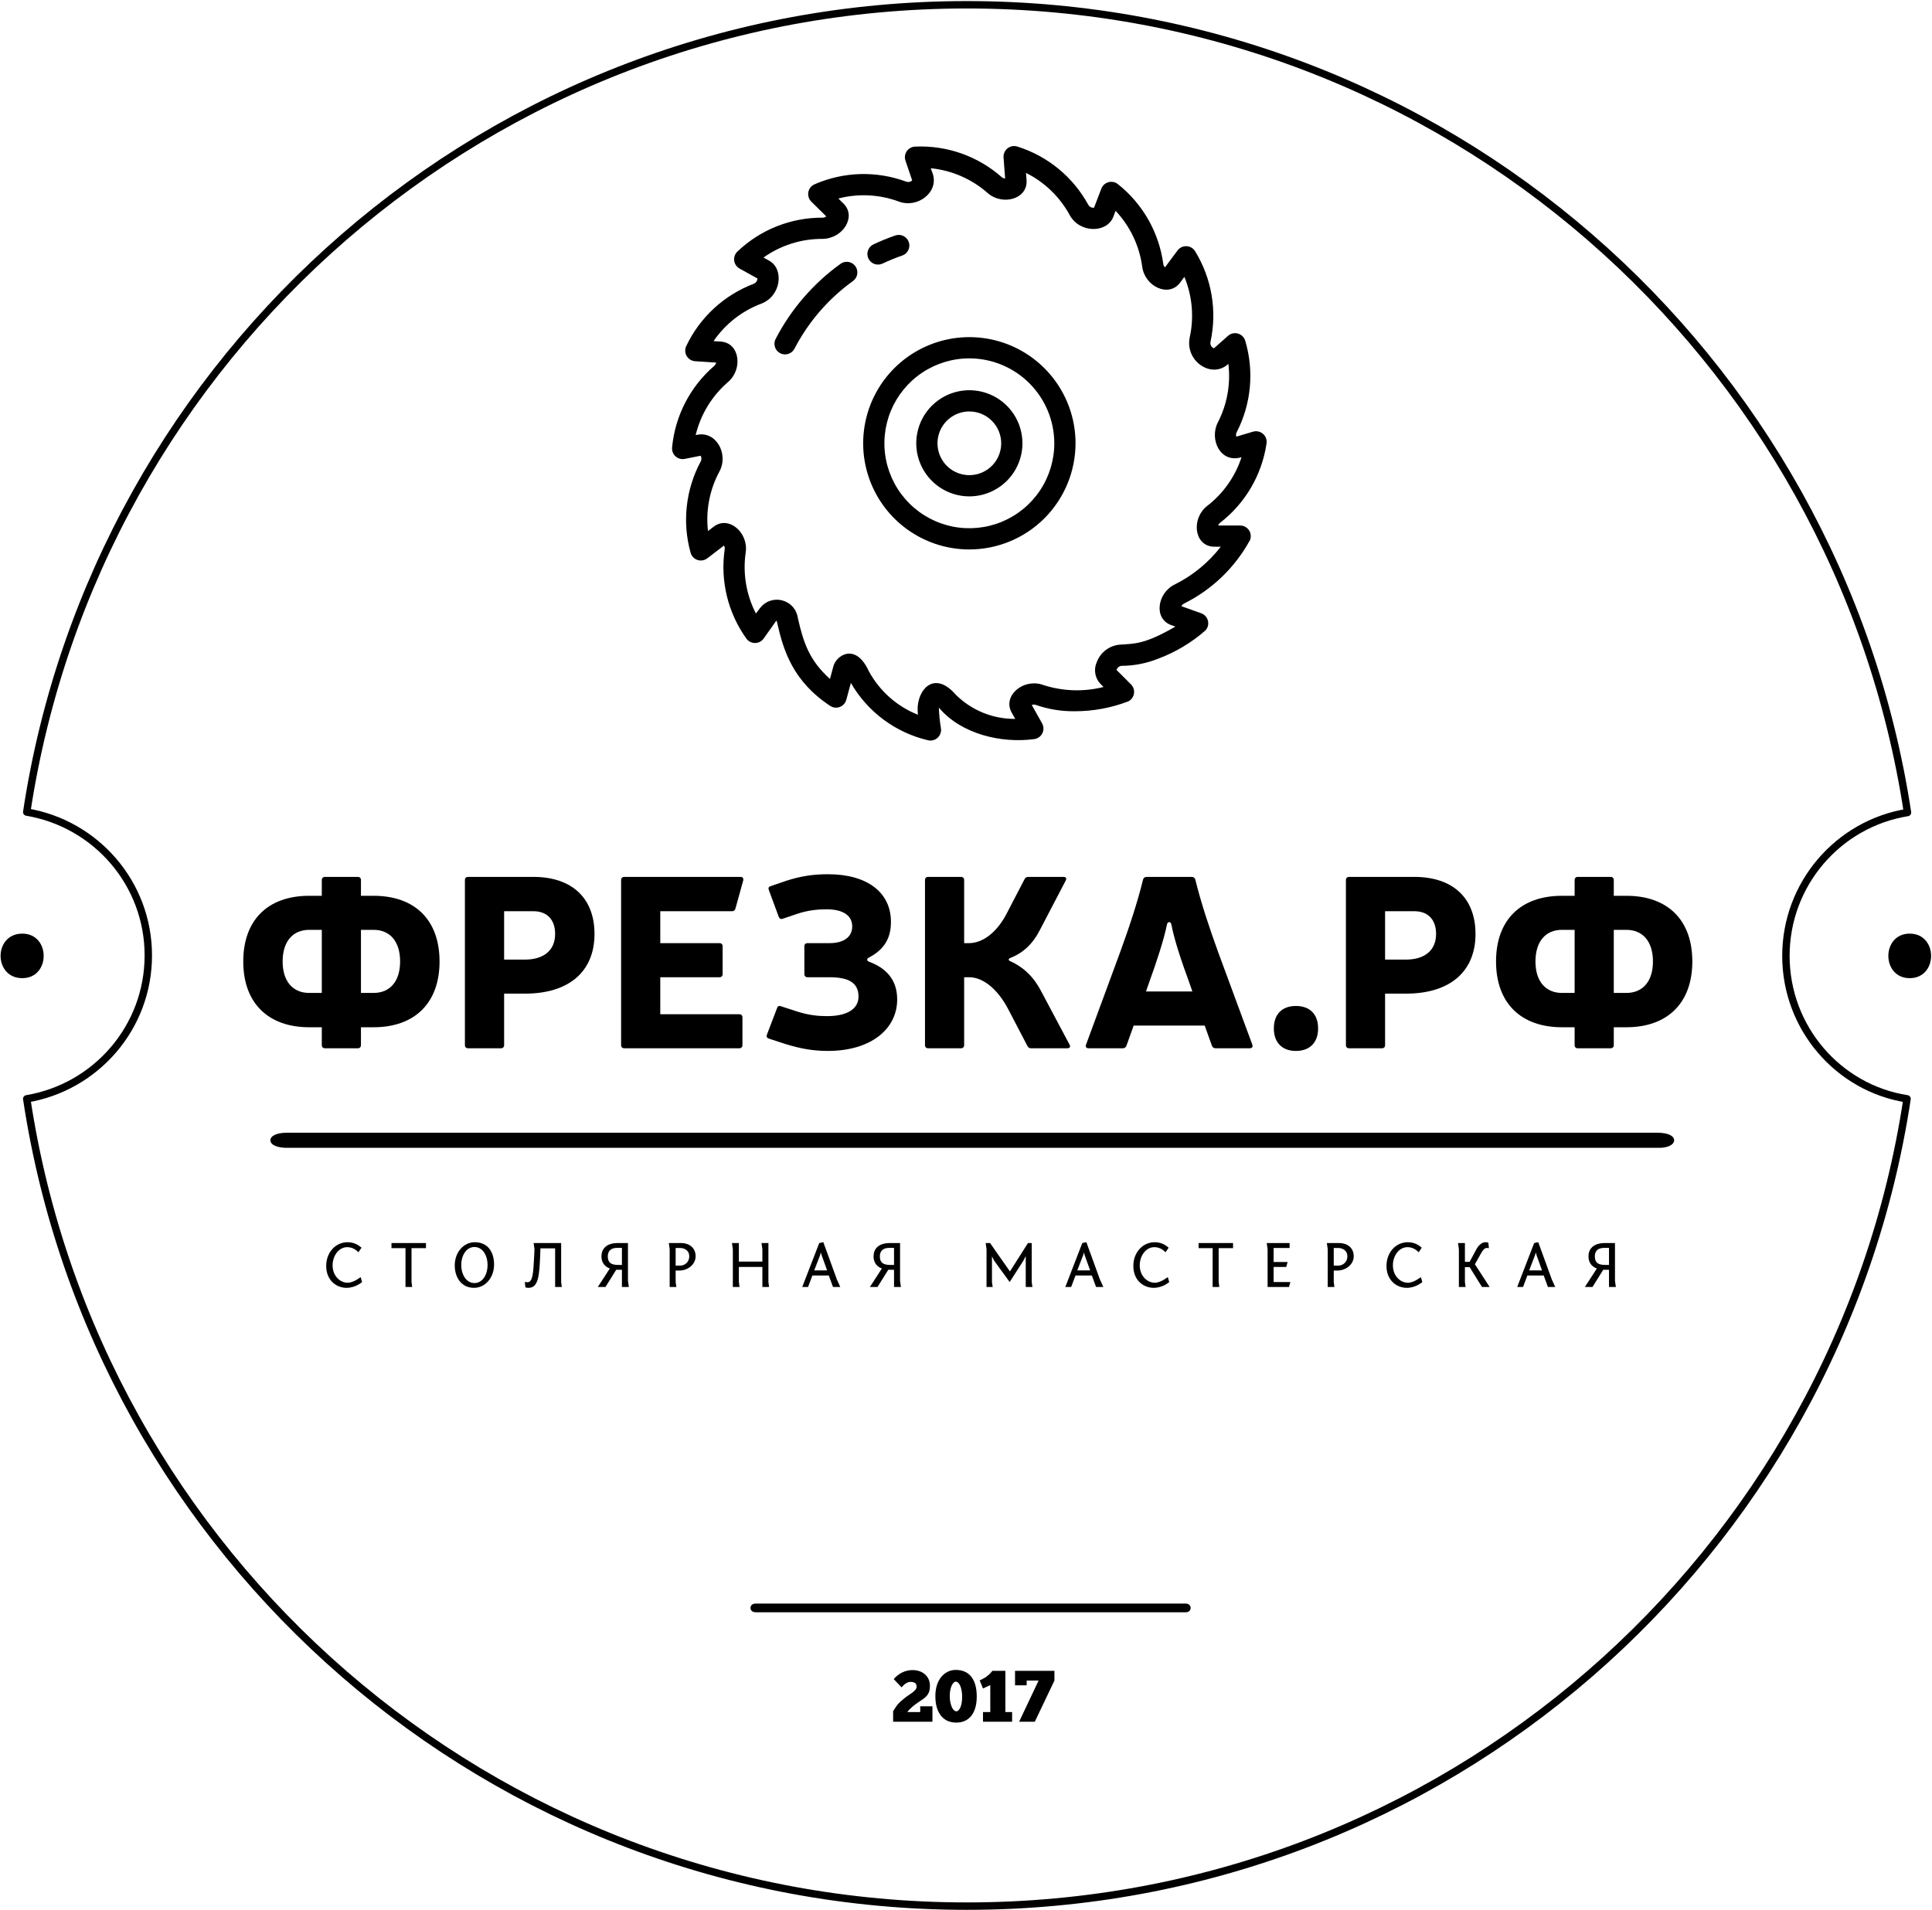 <?xml version="1.0" encoding="UTF-8"?> <svg xmlns="http://www.w3.org/2000/svg" width="1070" height="1058" viewBox="0 0 1070 1058" fill="none"> <path d="M12.348 541.836C28.134 541.836 28.134 517.171 12.348 517.171C-3.685 517.171 -3.685 541.836 12.348 541.836Z" fill="black"></path> <path d="M1057.66 541.836C1073.45 541.836 1073.45 517.171 1057.66 517.171C1041.88 517.171 1041.88 541.836 1057.66 541.836Z" fill="black"></path> <path d="M989.093 529.503C989.093 489.545 1018.2 456.247 1056.43 450.08C1017.95 196.764 799.415 2.646 535.493 2.646C271.571 2.646 53.034 196.764 14.802 449.833C53.034 456.246 82.139 489.298 82.139 529.257C82.139 569.215 53.034 602.267 14.802 608.68C53.034 861.996 271.818 1055.87 535.493 1055.87C799.415 1055.87 1017.95 861.749 1056.18 608.68C1018.2 602.76 989.093 569.462 989.093 529.503Z" stroke="black" stroke-width="4.1" stroke-miterlimit="10" stroke-linecap="round" stroke-linejoin="round"></path> <path d="M199.908 496.209V487.486C199.908 486.433 199.246 485.741 198.194 485.741H179.965C178.912 485.741 178.221 486.433 178.221 487.486V496.209H171.272C148.381 496.209 134.725 509.595 134.725 532.606C134.725 555.497 148.381 569.033 171.272 569.033H178.221V578.929C178.221 580.012 178.912 580.674 179.965 580.674H198.194C199.246 580.674 199.908 580.012 199.908 578.929V569.033H206.887C229.778 569.033 243.434 555.497 243.434 532.606C243.434 509.595 229.778 496.209 206.887 496.209H199.908ZM178.221 515.069V550.022H171.272C162.158 550.022 156.533 543.585 156.533 532.606C156.533 521.507 162.158 515.069 171.272 515.069H178.221ZM199.908 515.069H206.887C216.001 515.069 221.596 521.507 221.596 532.606C221.596 543.585 216.001 550.022 206.887 550.022H199.908V515.069Z" fill="black"></path> <path d="M259.226 485.741C258.173 485.741 257.481 486.433 257.481 487.486V578.929C257.481 580.012 258.173 580.674 259.226 580.674H277.455C278.507 580.674 279.199 580.012 279.199 578.929V550.413H290.69C315.055 550.413 329.252 538.231 329.252 517.356C329.252 497.533 316.799 485.741 295.382 485.741H259.226ZM279.199 531.553V504.752H295.382C303.023 504.752 307.444 509.444 307.444 517.356C307.444 526.319 301.278 531.553 290.69 531.553H279.199Z" fill="black"></path> <path d="M365.679 522.439V504.752H405.445C406.377 504.752 407.039 504.241 407.31 503.278L411.611 487.757C411.882 486.554 411.341 485.741 410.137 485.741H345.736C344.653 485.741 343.991 486.433 343.991 487.486V578.929C343.991 580.012 344.653 580.674 345.736 580.674H409.476C410.528 580.674 411.19 580.012 411.19 578.929V563.558C411.19 562.476 410.528 561.814 409.476 561.814H365.679V541.329H398.496C399.549 541.329 400.211 540.637 400.211 539.585V524.184C400.211 523.101 399.549 522.439 398.496 522.439H365.679Z" fill="black"></path> <path d="M426.862 490.855C425.659 491.246 425.388 491.908 425.809 492.991L431.284 507.85C431.675 508.903 432.487 509.324 433.57 508.903L441.451 506.226C447.346 504.241 452.701 503.699 457.784 503.699C467.169 503.699 471.982 507.309 471.982 513.205C471.982 518.829 467.56 522.439 459.408 522.439H447.226C446.143 522.439 445.481 523.101 445.481 524.184V539.585C445.481 540.637 446.143 541.329 447.226 541.329H459.408C469.997 541.329 475.471 544.397 475.471 552.038C475.471 559.137 468.763 562.867 458.055 562.867C452.971 562.867 447.767 562.325 441.601 560.34L432.487 557.392C431.434 556.971 430.622 557.392 430.351 558.445L424.726 573.184C424.335 574.267 424.726 574.929 425.809 575.32L435.314 578.418C443.195 580.824 450.174 582.148 458.476 582.148C482.57 582.148 496.888 569.845 496.888 553.632C496.888 542.653 490.722 536.246 481.367 532.757C479.893 532.215 479.893 531.132 481.367 530.35C490.21 525.658 493.429 519.221 493.429 510.648C493.429 494.314 480.284 484.268 458.596 484.268C450.565 484.268 443.737 485.23 435.435 487.907L426.862 490.855Z" fill="black"></path> <path d="M590.226 487.757C590.888 486.554 590.347 485.741 589.023 485.741H569.471C568.539 485.741 567.847 486.163 567.456 486.945L557.289 506.497C552.055 516.423 544.294 522.439 536.654 522.439H533.977V487.486C533.977 486.433 533.315 485.741 532.232 485.741H514.034C512.951 485.741 512.289 486.433 512.289 487.486V578.929C512.289 580.012 512.951 580.674 514.034 580.674H532.232C533.315 580.674 533.977 580.012 533.977 578.929V541.329H536.804C544.415 541.329 552.476 547.887 558.221 558.716L569.05 579.471C569.471 580.283 570.133 580.674 571.065 580.674H591.008C592.482 580.674 593.024 579.892 592.362 578.689L576.841 549.481C572.69 541.329 567.065 535.825 559.304 532.335C558.342 531.944 558.612 531.012 559.304 530.741C566.523 527.944 571.878 523.101 576.029 514.949L590.226 487.757Z" fill="black"></path> <path d="M627.856 568.101H667.201L671.232 579.35C671.623 580.283 672.285 580.674 673.247 580.674H692.107C693.461 580.674 693.972 579.892 693.581 578.689L674.691 527.523C669.758 513.866 665.336 500.751 661.997 487.215C661.726 486.283 661.035 485.741 659.982 485.741H635.076C633.993 485.741 633.331 486.283 633.06 487.215C629.721 500.751 625.3 513.866 620.336 527.523L601.476 578.689C601.055 579.892 601.597 580.674 602.95 580.674H621.81C622.743 580.674 623.435 580.283 623.826 579.35L627.856 568.101ZM660.373 549.21H634.685L636.55 543.856C640.43 533.148 644.581 520.694 646.326 512.001C646.717 510.377 648.341 510.377 648.732 512.001C650.326 520.694 654.628 533.298 658.508 543.856L660.373 549.21Z" fill="black"></path> <path d="M717.675 557.242C710.065 557.242 705.493 561.814 705.493 569.695C705.493 577.455 710.065 582.148 717.675 582.148C725.436 582.148 730.008 577.455 730.008 569.695C730.008 561.814 725.436 557.242 717.675 557.242Z" fill="black"></path> <path d="M747.154 485.741C746.071 485.741 745.409 486.433 745.409 487.486V578.929C745.409 580.012 746.071 580.674 747.154 580.674H765.352C766.435 580.674 767.097 580.012 767.097 578.929V550.413H778.617C802.982 550.413 817.18 538.231 817.18 517.356C817.18 497.533 804.727 485.741 783.28 485.741H747.154ZM767.097 531.553V504.752H783.28C790.92 504.752 795.342 509.444 795.342 517.356C795.342 526.319 789.175 531.553 778.617 531.553H767.097Z" fill="black"></path> <path d="M893.763 496.209V487.486C893.763 486.433 893.072 485.741 892.019 485.741H873.79C872.738 485.741 872.076 486.433 872.076 487.486V496.209H865.097C842.206 496.209 828.55 509.595 828.55 532.606C828.55 555.497 842.206 569.033 865.097 569.033H872.076V578.929C872.076 580.012 872.738 580.674 873.79 580.674H892.019C893.072 580.674 893.763 580.012 893.763 578.929V569.033H900.712C923.603 569.033 937.259 555.497 937.259 532.606C937.259 509.595 923.603 496.209 900.712 496.209H893.763ZM872.076 515.069V550.022H865.097C855.983 550.022 850.388 543.585 850.388 532.606C850.388 521.507 855.983 515.069 865.097 515.069H872.076ZM893.763 515.069H900.712C909.826 515.069 915.451 521.507 915.451 532.606C915.451 543.585 909.826 550.022 900.712 550.022H893.763V515.069Z" fill="black"></path> <path d="M200.209 691.15C198.013 689.165 195.486 688.112 192.418 688.112C185.921 688.112 180.657 693.677 180.657 701.257C180.657 709.168 186.222 713.379 191.937 713.379C196.99 713.379 200.54 710.161 200.54 710.161L199.728 707.423C199.728 707.423 195.908 710.552 192.539 710.552C188.388 710.552 184.206 706.852 184.206 700.896C184.206 695.752 187.515 690.849 192.268 690.849C194.734 690.849 196.75 691.872 198.494 693.677L200.209 691.15Z" fill="black"></path> <path d="M216.813 691.391H224.574V712.898H228.274L227.913 710.131V691.391H235.914V688.563H216.813V691.391Z" fill="black"></path> <path d="M262.956 688.112C256.609 688.112 251.856 693.827 251.856 700.956C251.856 707.815 255.707 713.379 262.475 713.379C268.791 713.379 273.634 707.694 273.634 700.505C273.634 693.406 270.085 688.112 262.956 688.112ZM255.466 700.746C255.466 695.211 258.384 690.759 262.775 690.759C267.137 690.759 270.025 695.211 270.025 700.746C270.025 706.25 267.137 710.732 262.775 710.732C258.384 710.732 255.466 706.25 255.466 700.746Z" fill="black"></path> <path d="M299.322 691.511H307.444V712.898H311.144L310.783 710.131V688.563H295.532L296.014 691.962L295.833 695.903C295.352 705.829 294.961 710.281 292.133 710.281C291.622 710.281 291.111 710.221 290.659 710.07L290.99 713.139C291.502 713.289 292.224 713.379 292.795 713.379C298.33 713.379 298.721 705.889 299.142 695.903L299.322 691.511Z" fill="black"></path> <path d="M344.442 700.686H342.337C338.577 700.686 336.622 699.512 336.622 695.963C336.622 693.526 337.795 691.24 341.765 691.24H344.442V700.686ZM333.102 695.963C333.102 698.79 334.396 701.438 337.735 702.671L331.087 712.898H335.328L341.284 703.363H344.442V712.898H348.263L347.781 709.499V688.563H342.186C335.479 688.563 333.102 692.143 333.102 695.963Z" fill="black"></path> <path d="M370.402 688.563L370.883 691.962V712.898H374.583L374.192 710.131V703.814H376.027C381.351 703.814 385.261 700.114 385.261 695.903C385.261 690.91 381.351 688.563 377.26 688.563H370.402ZM374.192 701.077V691.301H376.598C379.335 691.301 381.742 692.865 381.742 695.903C381.742 699.061 379.335 701.077 376.598 701.077H374.192Z" fill="black"></path> <path d="M425.568 688.563H421.748L422.23 691.962V698.851H409.205V688.563H405.385L405.866 691.962V712.898H409.566L409.205 710.131V701.798H422.23V712.898H425.929L425.568 710.131V688.563Z" fill="black"></path> <path d="M444.308 712.898H447.527L449.933 706.551H459.017L461.333 712.898H465.364L463.529 708.837L455.979 688.082L453.723 688.563L444.308 712.898ZM454.204 695.271L454.626 693.767L455.017 695.211L458.085 703.724H450.926L454.204 695.271Z" fill="black"></path> <path d="M495.143 700.686H493.038C489.278 700.686 487.292 699.512 487.292 695.963C487.292 693.526 488.496 691.24 492.436 691.24H495.143V700.686ZM483.803 695.963C483.803 698.79 485.097 701.438 488.405 702.671L481.788 712.898H485.999L491.955 703.363H495.143V712.898H498.964L498.482 709.499V688.563H492.887C486.149 688.563 483.803 692.143 483.803 695.963Z" fill="black"></path> <path d="M559.184 710.161L566.764 698.369L568.087 695.782V712.898H571.787L571.396 710.131V688.563H569.321L559.334 704.295L548.325 688.563H545.888L546.37 691.962V712.898H549.769L549.378 710.131V695.933L550.611 698.369L559.184 710.161Z" fill="black"></path> <path d="M590.016 712.898H593.234L595.641 706.551H604.695L607.041 712.898H611.072L609.207 708.837L601.657 688.082L599.401 688.563L590.016 712.898ZM599.882 695.271L600.333 693.767L600.694 695.211L603.762 703.724H596.633L599.882 695.271Z" fill="black"></path> <path d="M647.228 691.15C645.032 689.165 642.505 688.112 639.437 688.112C632.94 688.112 627.676 693.677 627.676 701.257C627.676 709.168 633.241 713.379 638.956 713.379C644.009 713.379 647.559 710.161 647.559 710.161L646.747 707.423C646.747 707.423 642.926 710.552 639.557 710.552C635.406 710.552 631.225 706.852 631.225 700.896C631.225 695.752 634.534 690.849 639.287 690.849C641.723 690.849 643.769 691.872 645.513 693.677L647.228 691.15Z" fill="black"></path> <path d="M663.832 691.391H671.593V712.898H675.293L674.932 710.131V691.391H682.903V688.563H663.832V691.391Z" fill="black"></path> <path d="M702.034 712.898H713.885L714.637 710.161H705.372V701.798H712.381L713.103 699.061H705.372V691.301H714.216V688.563H701.552L702.034 691.962V712.898Z" fill="black"></path> <path d="M734.851 688.563L735.332 691.962V712.898H739.032L738.671 710.131V703.814H740.476C745.8 703.814 749.74 700.114 749.74 695.903C749.74 690.91 745.8 688.563 741.739 688.563H734.851ZM738.671 701.077V691.301H741.077C743.815 691.301 746.221 692.865 746.221 695.903C746.221 699.061 743.815 701.077 741.077 701.077H738.671Z" fill="black"></path> <path d="M787.401 691.15C785.205 689.165 782.708 688.112 779.64 688.112C773.113 688.112 767.879 693.677 767.879 701.257C767.879 709.168 773.413 713.379 779.159 713.379C784.182 713.379 787.731 710.161 787.731 710.161L786.919 707.423C786.919 707.423 783.099 710.552 779.73 710.552C775.609 710.552 771.428 706.852 771.428 700.896C771.428 695.752 774.707 690.849 779.49 690.849C781.926 690.849 783.971 691.872 785.686 693.677L787.401 691.15Z" fill="black"></path> <path d="M811.314 698.971V688.563H807.494L807.975 691.962V712.898H811.675L811.314 710.131V701.919H813.931L820.759 712.898H825.001L816.849 700.325L820.398 693.978C821.511 691.992 822.504 691.301 823.406 691.301C823.858 691.301 824.339 691.331 824.61 691.421L824.279 688.353C823.978 688.232 823.437 688.112 822.805 688.112C821.12 688.112 819.225 689.045 817.421 692.444L813.931 698.971H811.314Z" fill="black"></path> <path d="M840.281 712.898H843.5L845.906 706.551H854.96L857.276 712.898H861.337L859.472 708.837L851.922 688.082L849.666 688.563L840.281 712.898ZM850.147 695.271L850.599 693.767L850.96 695.211L854.028 703.724H846.899L850.147 695.271Z" fill="black"></path> <path d="M891.116 700.686H889.011C885.221 700.686 883.266 699.512 883.266 695.963C883.266 693.526 884.439 691.24 888.409 691.24H891.116V700.686ZM879.746 695.963C879.746 698.79 881.04 701.438 884.379 702.671L877.761 712.898H881.972L887.928 703.363H891.116V712.898H894.907L894.425 709.499V688.563H888.86C882.123 688.563 879.746 692.143 879.746 695.963Z" fill="black"></path> <path d="M918.992 635.821H158.864C153.395 635.821 149.75 634.149 149.75 631.64C149.75 629.131 153.395 627.459 158.864 627.459H918.08C923.549 627.459 927.194 629.131 927.194 631.64C927.194 634.149 923.549 635.821 918.992 635.821Z" fill="black"></path> <path d="M513.942 410.056C505.032 407.958 496.646 404.057 489.301 398.594C481.956 393.131 475.808 386.222 471.235 378.292L468.702 387.659C468.457 388.557 468.002 389.383 467.375 390.071C466.748 390.759 465.967 391.289 465.096 391.617C464.225 391.945 463.288 392.061 462.363 391.957C461.439 391.853 460.551 391.532 459.775 391.018C439.188 377.373 433.923 360.568 430.397 344.898C430.339 344.498 430.195 344.116 429.975 343.778L422.843 353.845C422.286 354.581 421.564 355.176 420.735 355.582C419.906 355.988 418.993 356.194 418.07 356.182C417.147 356.171 416.24 355.944 415.421 355.518C414.602 355.092 413.895 354.479 413.355 353.73C403.111 339.406 398.812 321.67 401.362 304.244C401.464 303.537 401.323 302.816 400.962 302.2L391.711 309.275C390.946 309.858 390.049 310.245 389.1 310.401C388.151 310.558 387.178 310.479 386.266 310.173C385.355 309.866 384.532 309.341 383.87 308.643C383.208 307.945 382.728 307.095 382.47 306.168C377.745 289.207 379.761 271.076 388.098 255.568C388.358 255.086 388.487 254.545 388.473 253.998C388.46 253.452 388.304 252.918 388.021 252.45L379.226 254.201C378.326 254.379 377.398 254.345 376.514 254.101C375.63 253.857 374.815 253.41 374.135 252.795C373.455 252.18 372.928 251.415 372.595 250.56C372.263 249.706 372.135 248.785 372.222 247.872C373.872 230.348 382.245 214.144 395.584 202.659C396.127 202.188 396.493 201.546 396.621 200.839L385 200.092C384.041 200.03 383.112 199.735 382.294 199.231C381.476 198.727 380.793 198.031 380.306 197.202C379.82 196.374 379.543 195.439 379.502 194.479C379.46 193.519 379.654 192.563 380.067 191.696C387.601 175.793 401.004 163.428 417.461 157.198C418.016 156.987 418.499 156.623 418.855 156.148C419.21 155.674 419.424 155.108 419.471 154.516C419.48 154.425 419.483 154.333 419.483 154.247L409.591 148.762C408.784 148.314 408.094 147.682 407.577 146.917C407.059 146.153 406.729 145.278 406.612 144.362C406.495 143.446 406.595 142.516 406.904 141.646C407.213 140.777 407.722 139.992 408.391 139.355C421.114 127.202 438.06 120.466 455.654 120.57H455.669C456.377 120.568 457.064 120.325 457.616 119.881L449.323 111.675C448.642 110.998 448.136 110.165 447.85 109.249C447.565 108.332 447.507 107.359 447.684 106.416C447.86 105.472 448.264 104.585 448.861 103.833C449.458 103.081 450.23 102.487 451.109 102.102C467.222 95.042 485.448 94.519 501.939 100.643C502.493 100.843 503.092 100.884 503.668 100.76C504.244 100.636 504.773 100.353 505.195 99.942L501.506 89.077C501.195 88.209 501.092 87.281 501.205 86.367C501.319 85.452 501.645 84.577 502.158 83.812C502.671 83.047 503.357 82.413 504.16 81.96C504.962 81.508 505.86 81.251 506.781 81.209C524.353 80.409 541.55 86.46 554.75 98.087C555.285 98.555 555.962 98.828 556.671 98.863L555.79 87.222C555.718 86.263 555.882 85.302 556.268 84.422C556.654 83.542 557.25 82.769 558.003 82.173C558.757 81.576 559.645 81.173 560.59 80.999C561.535 80.825 562.508 80.885 563.425 81.175C580.217 86.44 594.31 98.017 602.735 113.467C603.018 113.984 603.443 114.411 603.959 114.698C604.476 114.985 605.062 115.119 605.652 115.086C605.741 115.08 605.83 115.069 605.916 115.057L609.962 104.485C610.294 103.622 610.824 102.85 611.509 102.23C612.195 101.61 613.016 101.16 613.908 100.917C614.8 100.674 615.736 100.644 616.641 100.83C617.547 101.015 618.395 101.412 619.119 101.987C632.907 112.93 641.918 128.789 644.261 146.235C644.358 146.943 644.691 147.596 645.206 148.09L652.155 138.735C652.729 137.964 653.484 137.346 654.354 136.934C655.223 136.522 656.18 136.33 657.14 136.374C658.101 136.417 659.037 136.696 659.865 137.184C660.693 137.673 661.389 138.358 661.892 139.178C671.106 154.181 674.157 172.167 670.406 189.37C670.279 189.956 670.322 190.566 670.53 191.128C670.737 191.69 671.1 192.182 671.577 192.545C671.797 192.711 672.037 192.848 672.292 192.953L680.114 186.028C680.855 185.374 681.749 184.918 682.713 184.701C683.677 184.484 684.68 184.513 685.63 184.785C686.58 185.057 687.446 185.564 688.148 186.259C688.851 186.954 689.367 187.815 689.65 188.761C694.675 205.638 692.973 223.804 684.9 239.454C684.519 240.2 684.448 241.067 684.705 241.866L693.963 239.12C694.911 238.841 695.914 238.805 696.879 239.015C697.845 239.225 698.742 239.675 699.488 240.324C700.234 240.972 700.805 241.797 701.148 242.724C701.491 243.651 701.595 244.649 701.451 245.627C698.894 263.044 689.685 278.791 675.761 289.56C675.255 289.956 674.881 290.497 674.69 291.11L686.844 291.105C687.801 291.107 688.743 291.342 689.588 291.791C690.433 292.239 691.156 292.887 691.694 293.677C692.232 294.468 692.57 295.378 692.677 296.329C692.784 297.28 692.657 298.242 692.309 299.133C684.028 314.327 671.28 326.609 655.79 334.319C655.138 334.621 654.609 335.138 654.294 335.784L665.265 339.712C666.169 340.036 666.98 340.577 667.627 341.287C668.274 341.997 668.737 342.854 668.977 343.784C669.216 344.714 669.224 345.689 669 346.623C668.776 347.557 668.327 348.421 667.692 349.142C659.901 356.005 650.91 361.371 641.171 364.969C634.79 367.493 627.994 368.802 621.131 368.828C620.542 368.878 619.979 369.094 619.507 369.451C619.035 369.808 618.673 370.291 618.464 370.844C618.432 370.93 618.404 371.016 618.378 371.108L626.383 379.114C627.035 379.767 627.524 380.565 627.811 381.442C628.098 382.32 628.174 383.252 628.034 384.165C627.893 385.077 627.54 385.943 627.003 386.694C626.466 387.445 625.76 388.059 624.942 388.486C615.395 392.163 605.246 394.026 595.016 393.982C587.692 394.059 580.412 392.85 573.506 390.41C572.822 390.207 572.089 390.25 571.433 390.531L577.147 400.707C577.617 401.545 577.874 402.484 577.897 403.445C577.919 404.405 577.706 405.356 577.277 406.214C576.847 407.073 576.213 407.814 575.432 408.371C574.65 408.929 573.743 409.287 572.791 409.413C554.221 411.895 532.475 406.461 520.419 392.489C520.293 392.34 520.149 392.173 520 392.001L519.983 392.196C520.106 395.966 520.487 399.723 521.126 403.441C521.271 404.394 521.18 405.369 520.861 406.279C520.541 407.189 520.003 408.006 519.294 408.66C518.584 409.313 517.725 409.782 516.792 410.025C515.859 410.269 514.88 410.279 513.942 410.056ZM529.327 384.805C533.655 389.11 538.796 392.513 544.45 394.816C550.104 397.119 556.16 398.276 562.265 398.22L560.301 394.723C555.198 385.623 566.232 376.053 576.811 379.12C587.887 382.918 599.83 383.413 611.182 380.544L609.402 378.764C607.921 377.178 606.945 375.189 606.596 373.048C606.248 370.907 606.543 368.711 607.444 366.738C608.438 364.095 610.16 361.788 612.411 360.083C614.661 358.378 617.348 357.344 620.161 357.101C628.485 356.538 633.946 356.956 650.977 347.092L648.637 346.253C638.722 342.711 640.932 328.225 650.865 323.638C660.724 318.679 669.347 311.576 676.102 302.849C675.445 302.848 671.966 302.871 671.376 302.791C661.107 301.601 659.914 286.952 668.562 280.262C677.471 273.383 684.102 263.979 687.59 253.277C675.614 256.822 669.761 243.168 674.445 234.067C679.617 224.064 681.661 212.737 680.311 201.557L679.918 201.907C678.409 203.248 676.568 204.161 674.586 204.55C672.605 204.939 670.555 204.79 668.651 204.118L668.642 204.135C665.188 202.947 662.29 200.532 660.497 197.35C658.704 194.167 658.14 190.437 658.914 186.867C661.368 175.657 660.33 163.965 655.942 153.363L653.567 156.562C647.314 164.997 634.082 158.727 632.606 147.81C631.053 136.178 625.892 125.326 617.85 116.78L616.564 120.146C613.122 129.125 598.035 129.39 592.412 119.106C586.934 109.036 578.494 100.893 568.235 95.779L568.536 99.77C569.34 110.312 555.157 114.133 546.98 106.914C538.177 99.157 527.162 94.358 515.487 93.194L516.494 95.997C520.208 106.309 508.363 115.549 497.85 111.669C487.109 107.676 475.401 107.079 464.309 109.958L467.166 112.783C474.473 119.983 466.919 132.114 455.592 132.332C443.862 132.246 432.405 135.861 422.849 142.663L426.013 144.415C434.412 149.081 432.587 164.046 421.628 168.202C410.895 172.249 401.664 179.496 395.185 188.962L399.174 189.215C409.704 189.883 411.55 204.423 403.26 211.572C394.324 219.25 388.033 229.548 385.282 241.004L386.12 240.837C396.73 238.705 403.603 251.566 398.459 261.138C393.013 271.24 390.793 282.769 392.098 294.171L395.26 291.753C403.6 285.363 414.589 295.061 413.002 305.944C411.294 317.56 413.268 329.419 418.648 339.855L420.81 336.978C422.193 335.101 424.105 333.678 426.3 332.892C428.496 332.106 430.876 331.992 433.137 332.565C435.398 333.139 437.436 334.373 438.992 336.11C440.548 337.847 441.55 340.009 441.872 342.319C445.053 356.454 448.423 365.969 459.655 376.087L461.449 369.471C462.709 363.231 473.775 355.474 481.205 371.837C487.165 382.793 496.774 391.314 508.363 395.923C508.215 394.41 508.178 392.888 508.25 391.369C509.104 380.649 518.203 371.931 529.327 384.805Z" fill="black"></path> <path d="M536.855 304.365C525.225 304.365 513.855 300.916 504.184 294.454C494.513 287.992 486.976 278.808 482.525 268.062C478.074 257.317 476.909 245.493 479.179 234.085C481.448 222.678 487.048 212.2 495.273 203.975C503.497 195.751 513.975 190.15 525.383 187.881C536.79 185.612 548.614 186.777 559.36 191.228C570.105 195.678 579.29 203.216 585.751 212.887C592.213 222.557 595.662 233.927 595.662 245.558C595.644 261.149 589.443 276.096 578.418 287.121C567.394 298.145 552.446 304.347 536.855 304.365ZM536.855 198.512C527.551 198.512 518.455 201.272 510.718 206.441C502.982 211.61 496.952 218.958 493.391 227.554C489.83 236.151 488.899 245.61 490.714 254.736C492.529 263.862 497.01 272.245 503.589 278.824C510.169 285.403 518.551 289.884 527.677 291.699C536.803 293.515 546.262 292.583 554.859 289.022C563.455 285.461 570.803 279.431 575.972 271.695C581.142 263.958 583.901 254.863 583.901 245.558C583.887 233.085 578.925 221.127 570.106 212.308C561.286 203.488 549.328 198.527 536.855 198.512Z" fill="black"></path> <path d="M483.705 135.387C487.669 133.504 491.737 131.847 495.889 130.425C497.359 129.934 498.964 130.044 500.354 130.73C501.744 131.417 502.806 132.625 503.31 134.091C503.814 135.557 503.718 137.163 503.043 138.559C502.368 139.955 501.17 141.027 499.708 141.543C495.976 142.827 492.318 144.319 488.753 146.011C487.346 146.669 485.736 146.743 484.274 146.218C482.812 145.693 481.617 144.61 480.951 143.207C480.284 141.804 480.2 140.194 480.716 138.729C481.232 137.264 482.306 136.063 483.705 135.387Z" fill="black"></path> <path d="M429.553 187.773C438.121 171.244 450.461 156.964 465.575 146.092C466.843 145.199 468.412 144.842 469.942 145.101C471.471 145.359 472.836 146.211 473.74 147.471C474.645 148.731 475.014 150.297 474.769 151.829C474.524 153.36 473.684 154.733 472.432 155.648C458.825 165.436 447.714 178.291 439.999 193.172C439.279 194.548 438.042 195.583 436.56 196.051C435.079 196.519 433.472 196.381 432.092 195.668C430.711 194.954 429.669 193.723 429.194 192.244C428.718 190.765 428.847 189.158 429.553 187.773Z" fill="black"></path> <path d="M536.856 274.961C531.04 274.961 525.355 273.237 520.52 270.006C515.685 266.775 511.916 262.183 509.69 256.81C507.465 251.437 506.883 245.525 508.017 239.822C509.152 234.118 511.952 228.879 516.064 224.767C520.176 220.654 525.416 217.854 531.119 216.72C536.823 215.585 542.735 216.167 548.108 218.393C553.481 220.618 558.073 224.387 561.304 229.222C564.534 234.058 566.259 239.742 566.259 245.558C566.25 253.353 563.149 260.827 557.637 266.339C552.125 271.851 544.651 274.952 536.856 274.961ZM536.856 227.916C533.366 227.916 529.955 228.951 527.054 230.889C524.153 232.828 521.892 235.583 520.556 238.807C519.221 242.03 518.872 245.578 519.553 249C520.233 252.422 521.913 255.565 524.381 258.033C526.848 260.5 529.992 262.18 533.414 262.861C536.836 263.542 540.383 263.192 543.607 261.857C546.831 260.522 549.586 258.261 551.524 255.359C553.463 252.458 554.498 249.047 554.498 245.558C554.492 240.881 552.632 236.396 549.325 233.089C546.017 229.781 541.533 227.921 536.856 227.916Z" fill="black"></path> <path d="M499.325 934.684L494.963 930.112C496.387 928.467 497.991 927.224 499.776 926.382C501.54 925.54 503.425 925.119 505.431 925.119C506.774 925.119 508.038 925.319 509.221 925.72C510.384 926.121 511.397 926.703 512.259 927.465C513.121 928.227 513.803 929.149 514.304 930.232C514.786 931.335 515.026 932.568 515.026 933.932C515.026 935.095 514.896 936.088 514.635 936.91C514.375 937.752 513.974 938.504 513.432 939.166C512.891 939.808 512.219 940.429 511.417 941.031C510.615 941.612 509.672 942.254 508.589 942.956C508.108 943.277 507.566 943.658 506.965 944.099C506.363 944.54 505.772 945.011 505.19 945.513C504.609 946.014 504.077 946.515 503.596 947.017C503.135 947.518 502.784 947.969 502.543 948.37H509.642V945.152H516.41V953.725H494.632V947.889C495.194 946.967 495.695 946.195 496.136 945.573C496.557 944.931 496.988 944.36 497.43 943.858C497.891 943.377 498.362 942.906 498.843 942.445C499.325 942.003 499.886 941.532 500.528 941.031C501.25 940.389 502.032 939.798 502.874 939.256C503.696 938.715 504.468 938.183 505.19 937.662C505.892 937.141 506.484 936.599 506.965 936.038C507.426 935.496 507.657 934.915 507.657 934.293C507.657 933.27 507.326 932.568 506.664 932.187C506.002 931.826 505.21 931.646 504.288 931.646C503.746 931.646 503.235 931.746 502.754 931.947C502.292 932.147 501.851 932.388 501.43 932.669C501.009 932.969 500.628 933.3 500.287 933.661C499.946 934.022 499.625 934.363 499.325 934.684Z" fill="black"></path> <path d="M529.585 954.206C527.9 954.206 526.346 953.905 524.922 953.304C523.519 952.702 522.306 951.789 521.283 950.566C520.26 949.343 519.458 947.809 518.876 945.964C518.315 944.119 518.034 941.963 518.034 939.497C518.034 937.371 518.305 935.416 518.846 933.631C519.388 931.846 520.17 930.322 521.193 929.059C522.195 927.796 523.398 926.803 524.802 926.081C526.186 925.379 527.71 925.028 529.374 925.028C531.34 925.028 533.054 925.379 534.518 926.081C535.982 926.783 537.185 927.776 538.128 929.059C539.07 930.342 539.782 931.897 540.263 933.721C540.725 935.526 540.955 937.542 540.955 939.768C540.955 942.013 540.704 944.029 540.203 945.814C539.702 947.598 538.97 949.112 538.007 950.356C537.045 951.599 535.862 952.552 534.458 953.213C533.034 953.875 531.41 954.206 529.585 954.206ZM529.585 947.949C530.046 947.949 530.477 947.759 530.878 947.378C531.279 946.977 531.63 946.425 531.931 945.723C532.232 945.001 532.463 944.139 532.623 943.136C532.783 942.134 532.864 941.011 532.864 939.768C532.864 938.564 532.763 937.461 532.563 936.459C532.382 935.456 532.132 934.584 531.811 933.842C531.49 933.1 531.109 932.528 530.668 932.127C530.247 931.726 529.795 931.526 529.314 931.526C528.933 931.526 528.552 931.706 528.171 932.067C527.77 932.448 527.409 932.979 527.088 933.661C526.767 934.343 526.507 935.185 526.306 936.188C526.106 937.191 526.005 938.294 526.005 939.497C526.005 940.78 526.116 941.953 526.336 943.016C526.577 944.059 526.858 944.951 527.178 945.693C527.519 946.415 527.91 946.977 528.352 947.378C528.773 947.759 529.184 947.949 529.585 947.949Z" fill="black"></path> <path d="M544.414 935.316L542.58 930.834C543.141 930.553 543.693 930.282 544.234 930.022C544.755 929.761 545.297 929.45 545.858 929.089C546.4 928.708 546.981 928.247 547.603 927.705C548.225 927.164 548.896 926.442 549.618 925.54H556.807V948.37H560.537V953.725H544.414V948.37H548.445V933.421L544.414 935.316Z" fill="black"></path> <path d="M562.162 933.541V925.54H583.97V930.924L573.111 953.725H564.418L575.216 930.924H568.599V933.541H562.162Z" fill="black"></path> <path d="M656.838 893.08H418.515C416.8 893.08 415.657 892.118 415.657 890.674C415.657 889.23 416.8 888.268 418.515 888.268H656.553C658.267 888.268 659.41 889.23 659.41 890.674C659.41 892.118 658.267 893.08 656.838 893.08Z" fill="black"></path> </svg> 